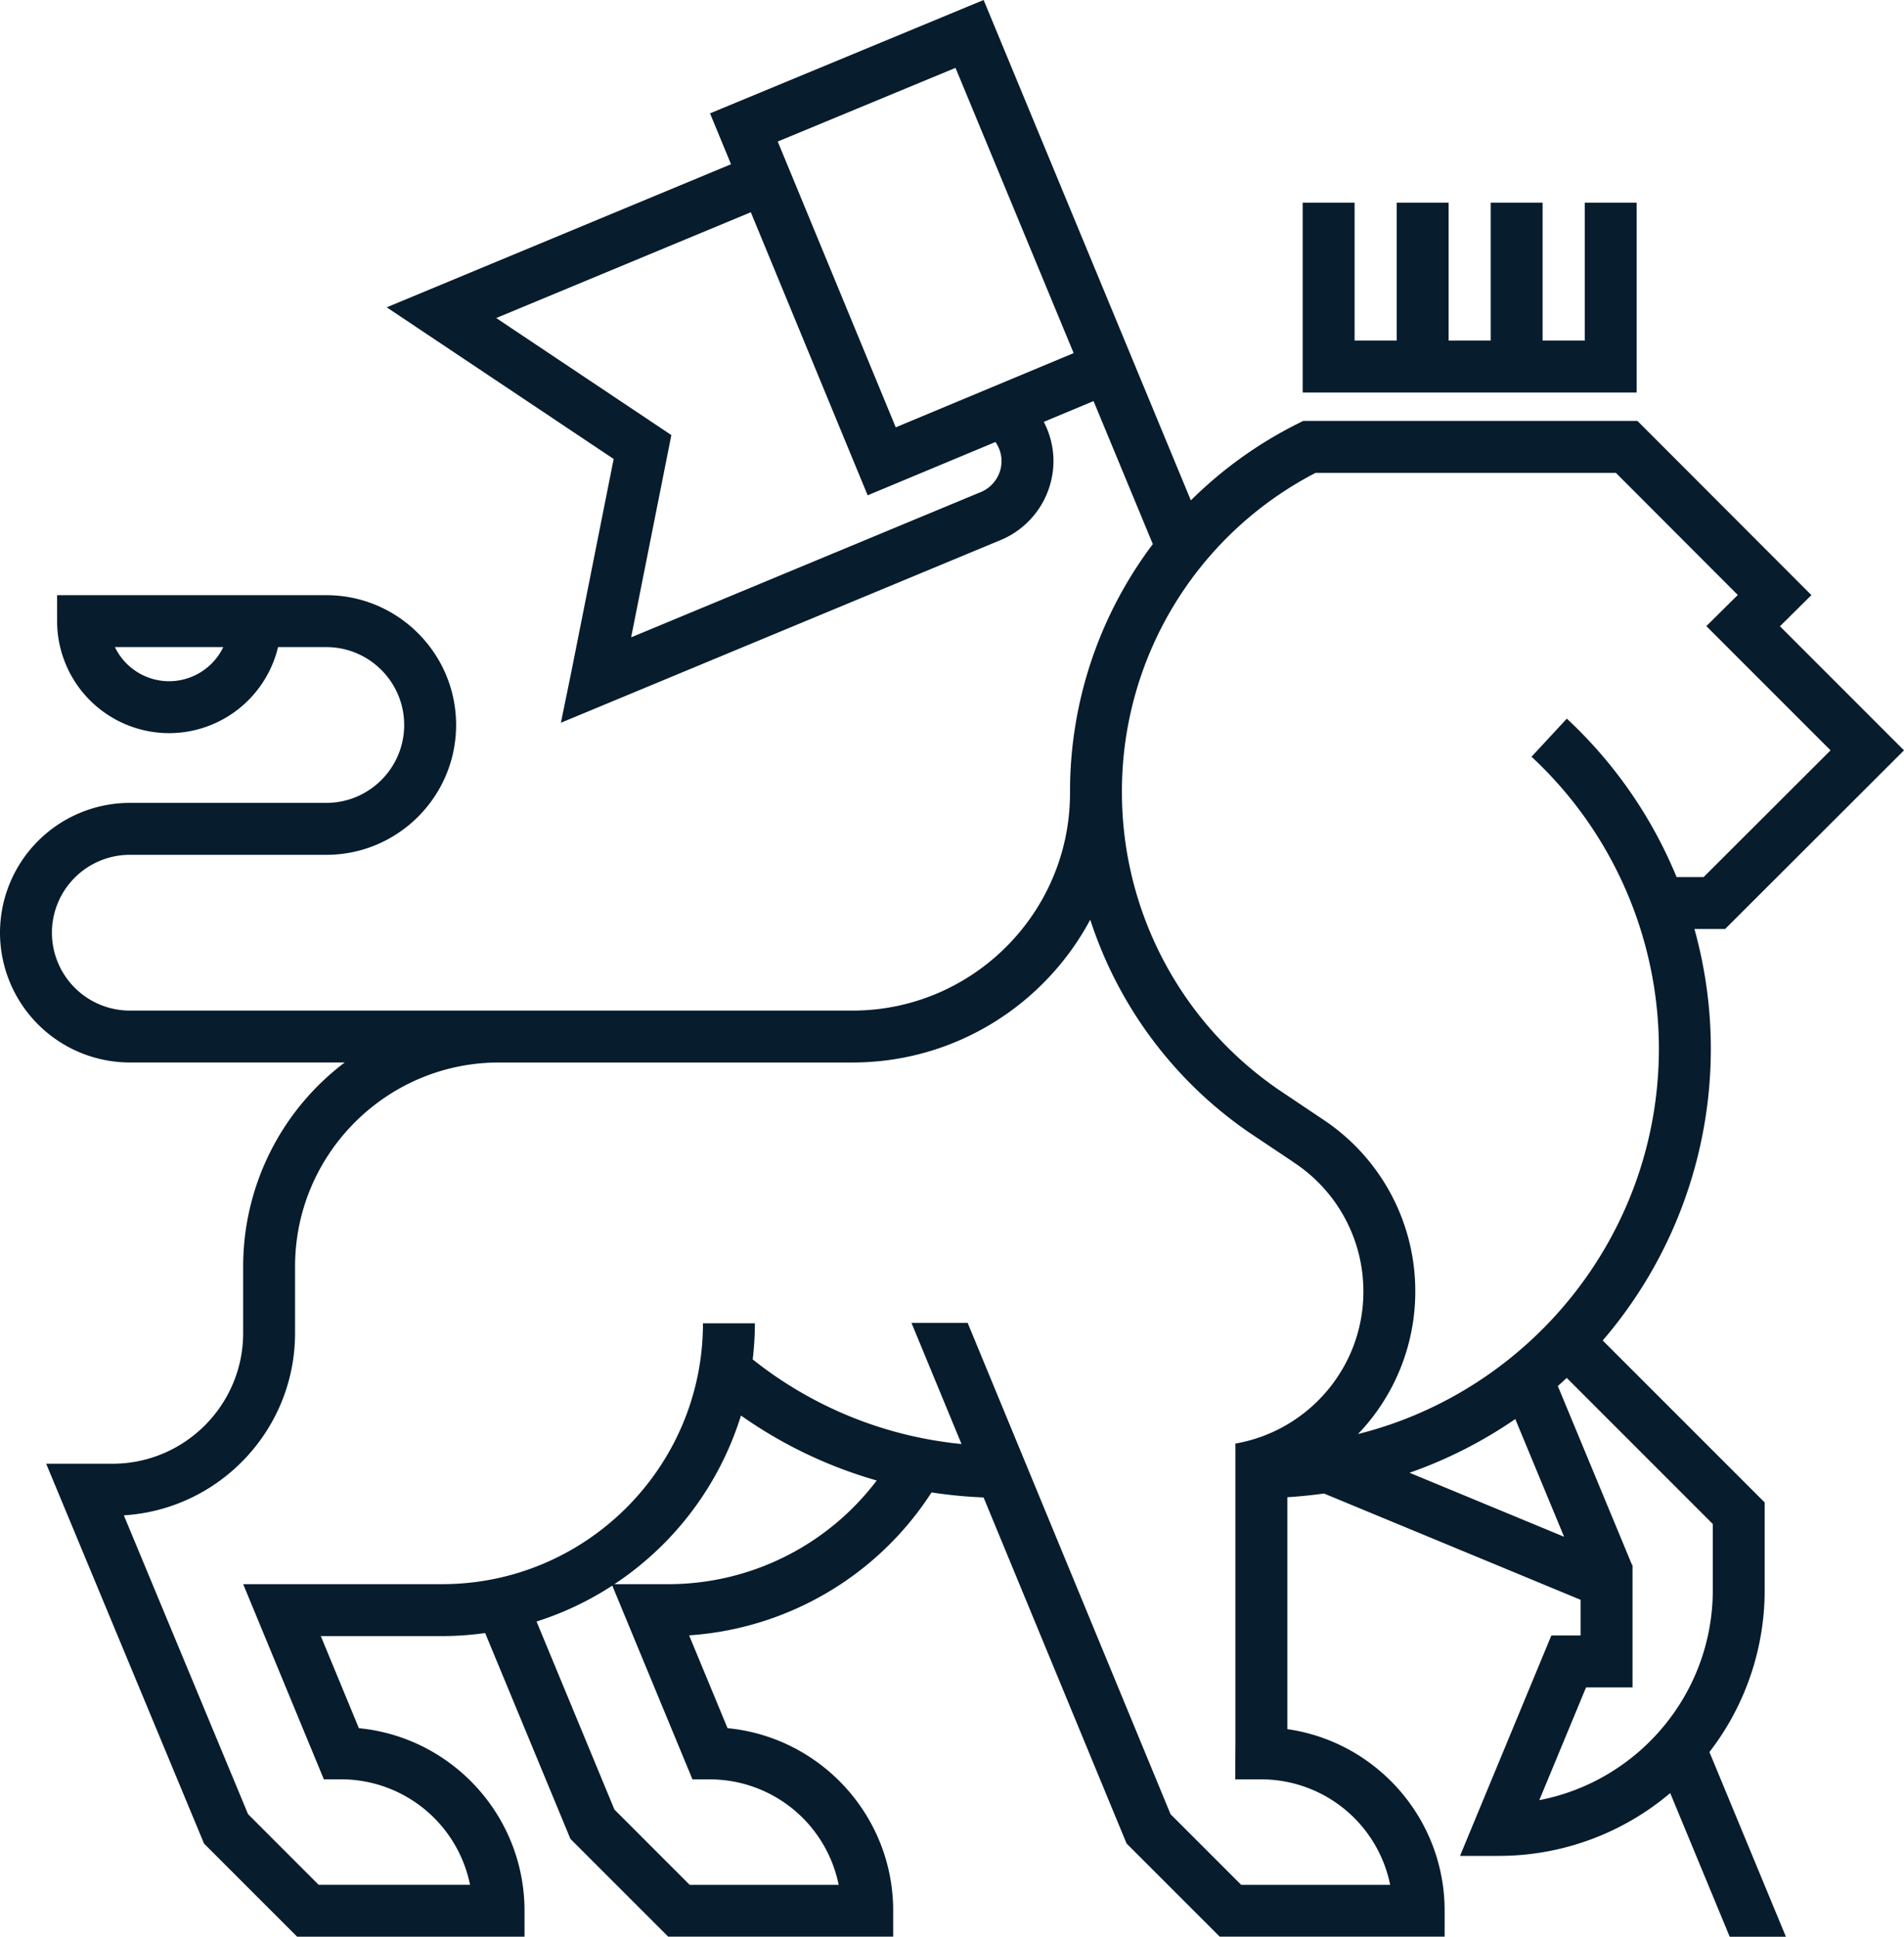 <svg xmlns="http://www.w3.org/2000/svg" width="83.502" height="84.926"><path fill="#071C2C" d="M77.392 69.723v-3.84l-7.103-7.102a19.628 19.628 0 0 0 4.741-12.809c0-1.782-.248-3.542-.719-5.237h1.348l7.843-7.832-5.44-5.441 1.379-1.366-7.629-7.638h-14.66l-.24.12a18.261 18.261 0 0 0-4.686 3.364L43.138 0 31.139 4.971l.921 2.231-15.1 6.274 9.953 6.65-1.856 9.331-.458 2.236 19.104-7.936.088-.037a3.764 3.764 0 0 0 2.41-3.498c0-.613-.152-1.2-.425-1.724l2.183-.91 2.599 6.272a18.009 18.009 0 0 0-3.631 10.888l.002.026h-.002c0 5.261-4.279 9.541-9.54 9.541H5.693a3.42 3.42 0 0 1-3.416-3.416 3.42 3.42 0 0 1 3.416-3.415h8.618c3.139 0 5.692-2.554 5.692-5.693s-2.553-5.692-5.692-5.692H2.504v1.138a4.918 4.918 0 0 0 4.912 4.912 4.919 4.919 0 0 0 4.778-3.773h2.117c1.883 0 3.415 1.532 3.415 3.415s-1.532 3.416-3.415 3.416H5.693A5.699 5.699 0 0 0 0 40.898a5.698 5.698 0 0 0 5.693 5.692h9.425a11.21 11.21 0 0 0-4.454 8.943v2.922c0 3.16-2.571 5.73-5.73 5.73H2.025l6.923 16.656 4.083 4.084h9.972v-1.139c0-4.172-3.193-7.611-7.264-8.004l-1.67-4.039h5.32c.641 0 1.271-.047 1.888-.133l3.739 9.025 4.288 4.287h9.867v-1.139c0-4.17-3.194-7.611-7.264-8.002l-1.685-4.07a13.755 13.755 0 0 0 10.632-6.268c.752.116 1.515.191 2.282.221l6.271 15.174 4.084 4.084h9.865v-1.139c0-4.045-3.004-7.404-6.897-7.959V65.653a20.162 20.162 0 0 0 1.606-.162l11.254 4.661v1.563h-1.282l-4.006 9.666h1.702a11.62 11.62 0 0 0 7.516-2.754l2.609 6.299h2.465l-3.354-8.098a11.605 11.605 0 0 0 2.423-7.105M42.969 21.596l-15.29 6.352 1.764-8.87-7.681-5.132 11.166-4.639 5.124 12.413 5.605-2.338c.17.242.266.534.266.84 0 .609-.384 1.16-.954 1.374m-3.685-2.857L34.108 6.206l7.797-3.23 5.181 12.508-7.802 3.255zM7.416 29.872a2.64 2.64 0 0 1-2.376-1.496h4.752a2.64 2.64 0 0 1-2.376 1.496m22.953 48.154h.761a5.772 5.772 0 0 1 5.651 4.625h-6.534l-3.3-3.301-3.416-8.246c1.185-.376 2.3-.909 3.322-1.574l3.516 8.496zm-1.05-8.559h-2.375a13.758 13.758 0 0 0 5.552-7.396 19.703 19.703 0 0 0 5.954 2.849 11.474 11.474 0 0 1-9.131 4.547m24.862-6.166V76.329l-.009 1.697h1.146a5.771 5.771 0 0 1 5.649 4.625h-6.534l-3.097-3.097-8.899-21.546h-2.464l2.195 5.313a17.421 17.421 0 0 1-9.157-3.71c.06-.521.095-1.047.095-1.583h-2.277c0 6.308-5.132 11.438-11.439 11.438h-8.725l3.538 8.558h.761a5.772 5.772 0 0 1 5.65 4.625h-6.639l-3.097-3.099-5.447-13.102c4.184-.257 7.509-3.742 7.509-7.992v-2.92c0-4.932 4.013-8.945 8.944-8.945h15.502c4.509 0 8.438-2.539 10.428-6.263a18.092 18.092 0 0 0 6.963 9.328l1.867 1.249.125.087a6.765 6.765 0 0 1 3.024 5.643c0 3.337-2.429 6.114-5.612 6.666m7.888-6.668a9.024 9.024 0 0 0-4.012-7.52l-1.996-1.339a15.807 15.807 0 0 1-6.858-13.028 15.723 15.723 0 0 1 8.491-14.01h13.173l5.346 5.353-1.379 1.367 5.447 5.447-5.565 5.556h-1.188a19.729 19.729 0 0 0-4.814-6.946l-1.547 1.67a17.491 17.491 0 0 1 5.586 12.79c0 8.151-5.625 15.014-13.197 16.911a9.023 9.023 0 0 0 2.513-6.251m-.252 7.948a19.639 19.639 0 0 0 4.638-2.355l2.14 5.162-6.778-2.807zm5.691 14.356l2.05-4.944h2.039V68.63l-.023-.01-3.254-7.842c.134-.115.261-.236.39-.357l6.407 6.408v2.896c-.002 4.567-3.281 8.381-7.609 9.212"/><path fill="#071C2C" d="M71.776 14.935V8.889h-2.275v6.046h-1.848V8.889h-2.276v6.046h-1.846V8.889h-2.277v6.046h-1.847V8.889H57.13v8.323h14.646z"/><path fill="none" d="M0 0h83.502v84.926H0z"/></svg>